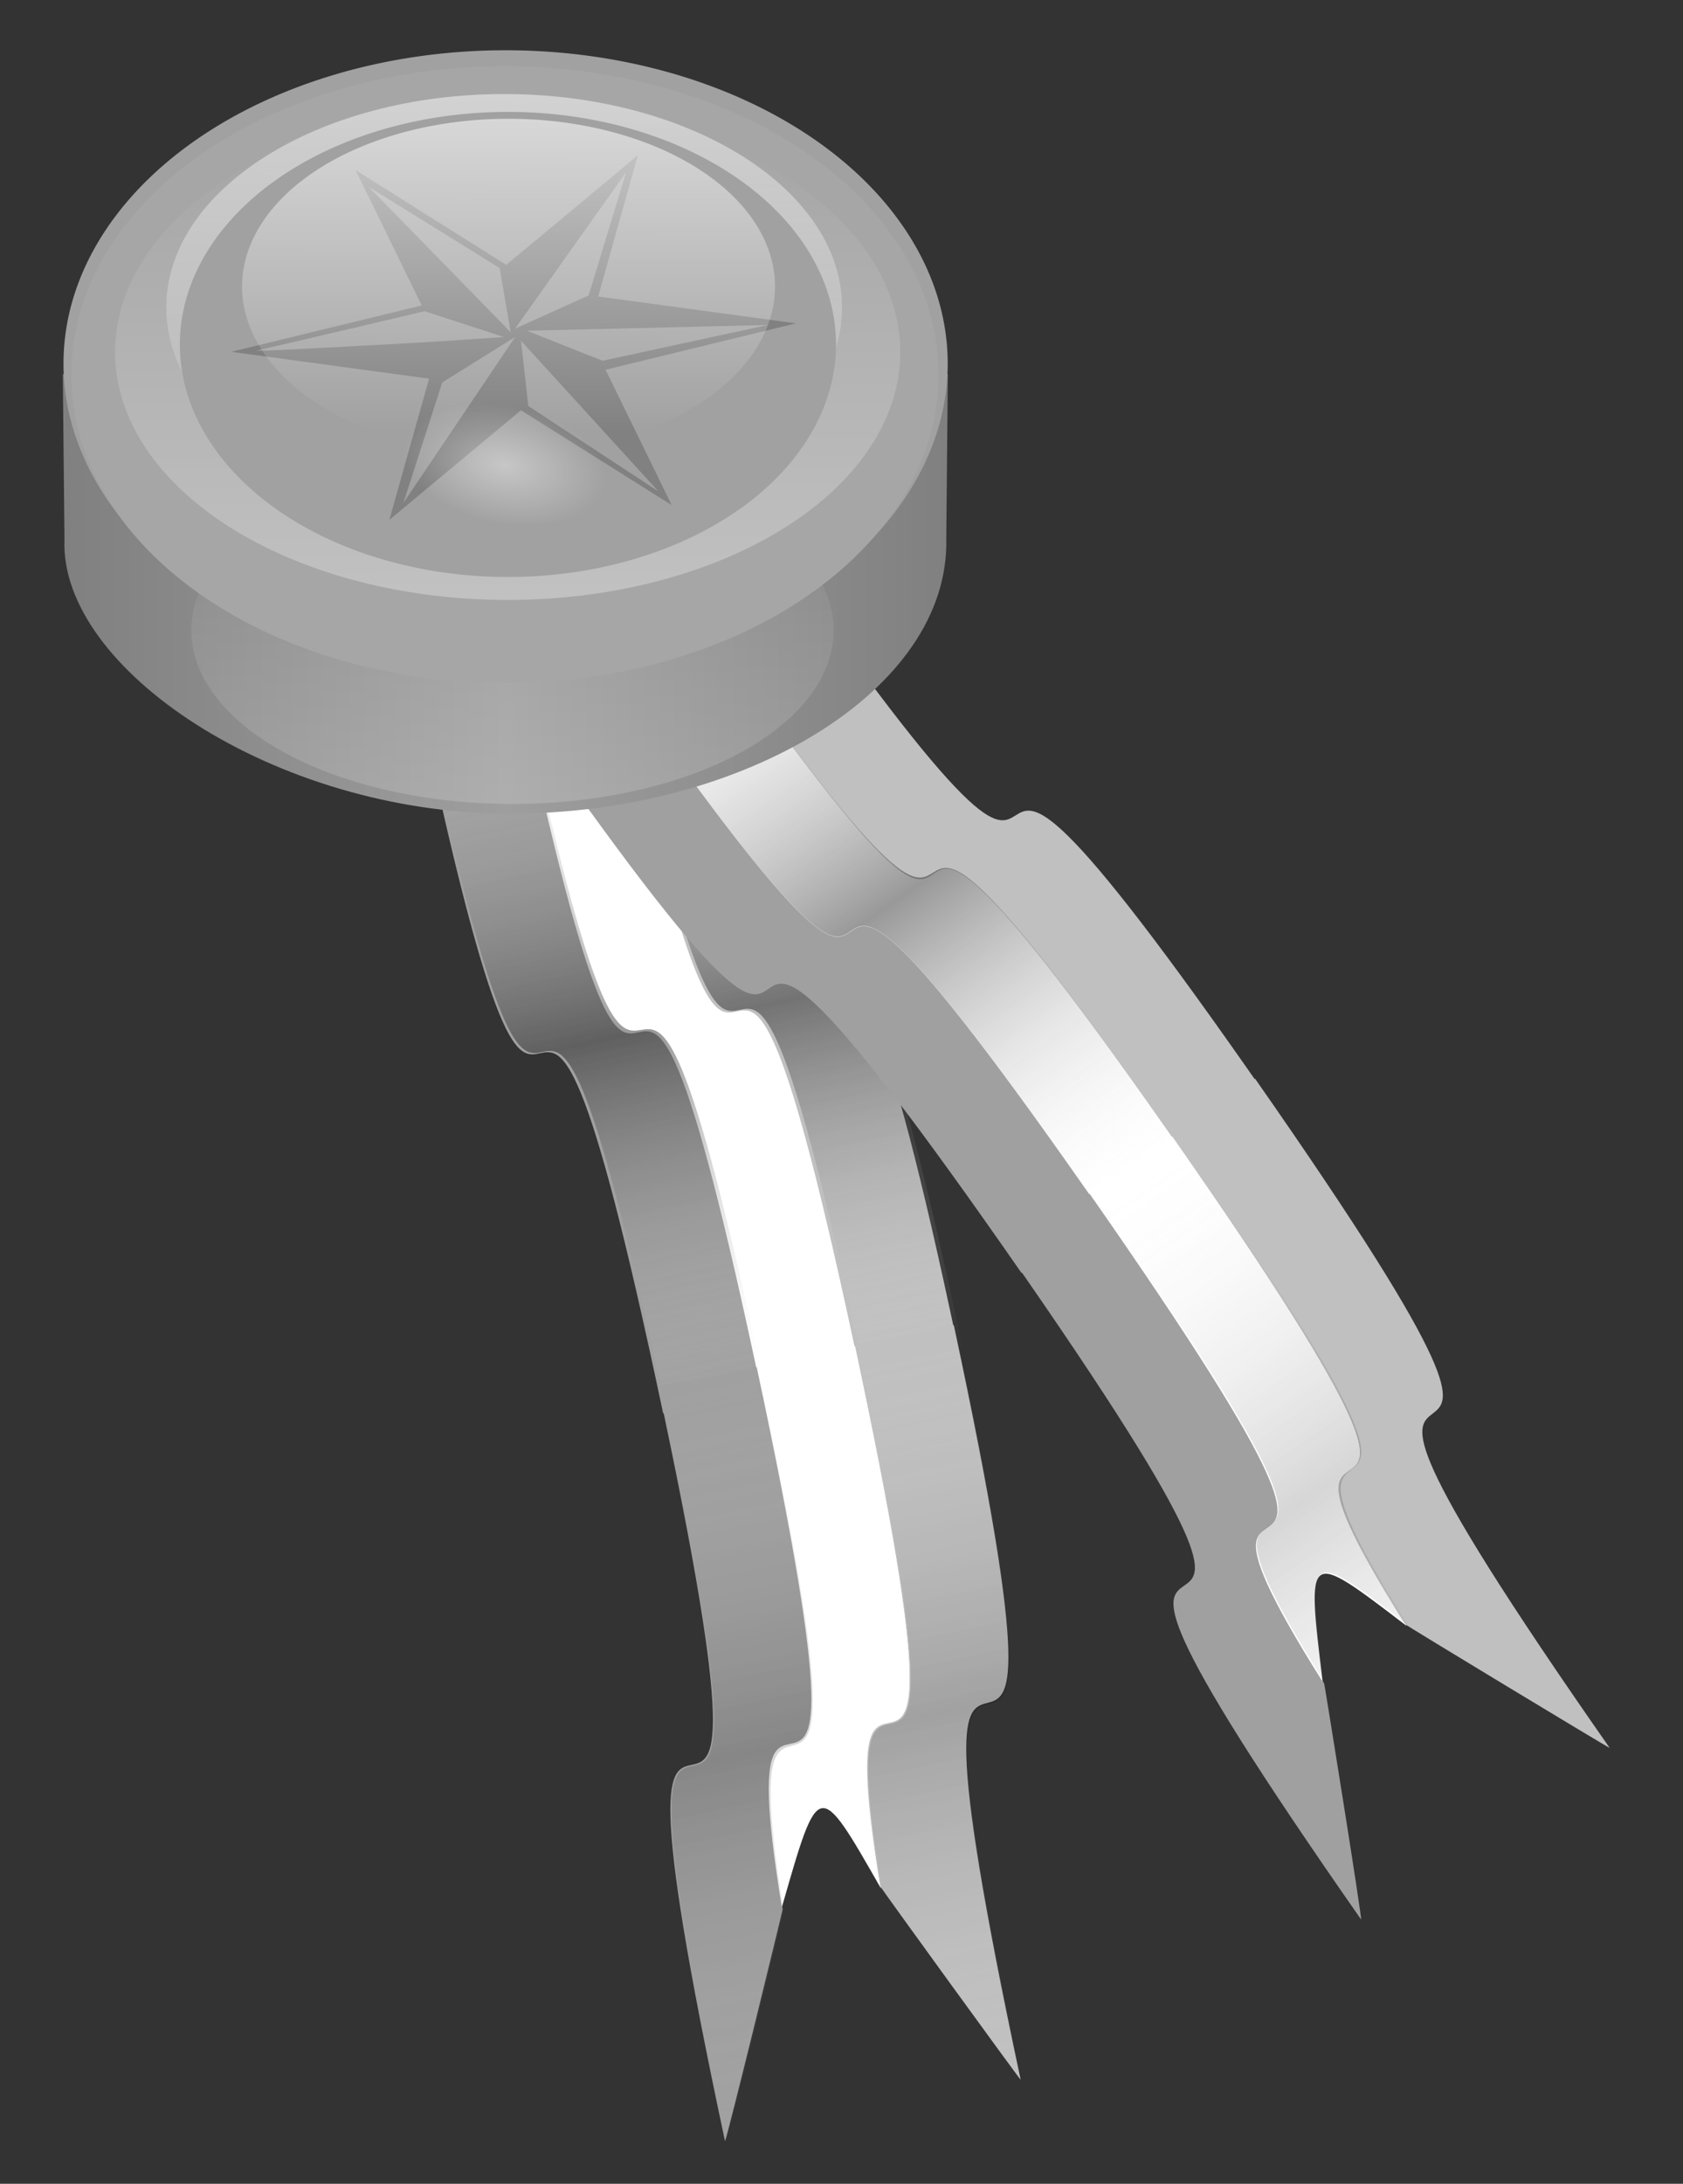 <svg xmlns="http://www.w3.org/2000/svg" xmlns:xlink="http://www.w3.org/1999/xlink" viewBox="0 0 282.83 366.74" version="1.0"><rect x="0" y="0" width="282.83" height="366.74" fill="#333333" stroke="none"/><defs><linearGradient id="i" y2="444.97" xlink:href="#a" gradientUnits="userSpaceOnUse" x2="360.28" y1="80.283" x1="361.19"/><linearGradient id="h" y2="444.97" xlink:href="#a" gradientUnits="userSpaceOnUse" x2="360.28" y1="110.54" x1="361.19"/><linearGradient id="g" y2="440.06" xlink:href="#a" gradientUnits="userSpaceOnUse" x2="357" y1="152.26" x1="357.92"/><linearGradient id="f" y2="180.48" xlink:href="#a" gradientUnits="userSpaceOnUse" x2="359.01" y1="493.62" x1="353.59"/><linearGradient id="a"><stop offset="0" stop-color="#fff"/><stop offset="1" stop-color="#fff" stop-opacity="0"/></linearGradient><linearGradient id="d" y2="25.861" xlink:href="#b" gradientUnits="userSpaceOnUse" x2="756.38" y1="25.861" x1="705.64"/><linearGradient id="c" y2="794.38" xlink:href="#b" gradientUnits="userSpaceOnUse" x2="618.77" y1="794.38" x1="61.586"/><linearGradient id="b"><stop offset="0" stop-color="#fff" stop-opacity="0"/><stop offset=".5"/><stop offset="1" stop-color="#fff" stop-opacity="0"/></linearGradient><linearGradient id="e" y2="381.28" gradientUnits="userSpaceOnUse" x2="577.03" gradientTransform="translate(-40.34 -43.91) scale(.367)" y1="381.28" x1="171.84"><stop offset="0" stop-color="gray"/><stop offset=".5" stop-color="#9e9e9e"/><stop offset="1" stop-color="gray"/></linearGradient><radialGradient id="j" gradientUnits="userSpaceOnUse" cy="485.57" cx="259.85" gradientTransform="matrix(-.279 .655 -.659 -.088 657.02 359.29)" r="13.5"><stop offset="0" stop-color="#fff"/><stop offset="1" stop-color="#fff" stop-opacity="0"/></radialGradient></defs><path d="M70.182 116.885c26.028 123.354 15.098-3.517 41.262 120.476 9.902-2.256-3.688.219 16.507-3.913-25.936-122.917-15.356 2.383-41.25-120.332-18.394 3.908 5.927-.999-16.52 3.77z" fill="#a0a0a0"/><path d="M86.714 113.373c26.028 123.354 15.098-3.517 41.262 120.476 9.902-2.256-3.687.219 16.507-3.913-25.935-122.917-15.355 2.383-41.25-120.332-18.394 3.908 5.927-.998-16.519 3.77z" fill="#fff"/><path d="M103.246 109.861c26.029 123.354 15.099-3.517 41.263 120.477 9.901-2.257-3.688.218 16.507-3.914-25.936-122.917-15.356 2.383-41.25-120.332-18.395 3.908 5.927-.998-16.52 3.77z" fill="silver"/><g transform="matrix(.048 .224 .122 -.026 2.834 115.92)" opacity=".399" fill="url(#c)"><path d="M65.077 528.48c549.77-1.39-1.319 124.71 551.3 123.32-.65 81.71-2.41-29.38-1.74 136.47-547.82 1.39-3.74-124.85-550.67-123.46-.002-151.33 1.107 48.32 1.107-136.33z"/><path d="M65.077 664.48c549.77-1.39-1.319 124.71 551.3 123.32-.65 81.71-2.41-29.38-1.74 136.47-547.82 1.39-3.74-124.85-550.67-123.46-.002-151.33 1.107 48.32 1.107-136.33z"/><path d="M65.077 800.48c549.77-1.39-1.319 124.71 551.3 123.32-.65 81.7-2.41-29.38-1.74 136.5-547.82 1.4-3.74-124.88-550.67-123.49-.002-151.33 1.107 48.32 1.107-136.33z"/></g><path d="M121.836 359.57c-26.37-123.297 15.223-2.927-11.283-126.86 9.964-1.963-3.458 1.296 16.673-3.133 3.285 15.354 5.51 26.927 6.95 35.68 1.438 8.754 2.082 14.666 2.2 18.698.12 4.032-.292 6.162-.969 7.352-.67 1.214-1.607 1.464-2.55 1.69-.939.25-1.877.5-2.553 1.69s-1.087 3.32-.974 7.327c.12 4.032.759 9.92 2.192 18.649.015.15-9.567 39.393-9.686 38.908z" fill="#a0a0a0"/><path d="M131.397 320.28c-1.439-8.753-2.078-14.64-2.192-18.647-.11-3.984.306-6.088.992-7.23.684-1.14 1.632-1.341 2.58-1.542s1.894-.403 2.573-1.568c.68-1.165 1.092-3.294.972-7.326s-.774-9.993-2.224-18.795-3.698-20.472-7.013-35.973c9.965-1.964-3.457 1.296 16.673-3.134 3.284 15.355 5.512 26.927 6.95 35.68s2.082 14.666 2.202 18.698c.118 4.033-.294 6.162-.97 7.352-.67 1.214-1.608 1.464-2.552 1.69-.938.25-1.875.5-2.55 1.69-.677 1.19-1.09 3.32-.975 7.327.118 4.033.758 9.92 2.19 18.65-10.57-18.477-10.444-18.504-16.656 3.129z" fill="#fff"/><path d="M147.93 316.77c-1.439-8.755-2.08-14.641-2.193-18.65-.11-3.983.308-6.087.992-7.228s1.632-1.342 2.58-1.543 1.894-.402 2.575-1.568c.679-1.165 1.09-3.294.971-7.326s-.775-9.992-2.225-18.795c-1.448-8.803-3.696-20.472-7.012-35.973 9.964-1.964-3.458 1.296 16.674-3.133 26.276 122.858-15.002 4.054 11.234 126.717-.322-.264-23.854-32.677-23.597-32.502z" fill="silver"/><g transform="matrix(.519 2.442 1.323 -.281 -272.377 -1486.699)" opacity=".399" fill="url(#d)"><path d="M756.28 1.435c-50.5-.128.12 11.456-50.64 11.329.06 7.506.22-2.7.16 12.536 6.29.016 11.01-.151 14.56-.455 3.55-.305 5.92-.747 7.51-1.281 1.58-.533 2.39-1.16 2.8-1.83s.43-1.388.45-2.104c.02-.717.04-1.434.45-2.105s1.21-1.296 2.79-1.83 3.95-.976 7.49-1.28c.06-.012 14.64-12.968 14.43-12.98z" opacity=".399"/><path d="M741.69 14.384c-3.55.304-5.91.745-7.49 1.279-1.57.533-2.36 1.157-2.75 1.827-.39.671-.39 1.387-.39 2.103s-.01 1.432-.41 2.102-1.19 1.295-2.78 1.828c-1.6.533-3.98.974-7.55 1.279-3.58.304-8.34.471-14.68.455.06 7.506.22-2.699.16 12.537 6.29.016 11.01-.151 14.56-.456s5.92-.747 7.51-1.28c1.58-.534 2.39-1.159 2.8-1.83s.43-1.388.45-2.105.04-1.434.45-2.105 1.21-1.296 2.79-1.83c1.58-.533 3.95-.975 7.49-1.28-8.12-4.805-8.12-4.71-.16-12.524z" opacity=".399"/><path d="M741.69 26.877c-3.55.304-5.91.746-7.49 1.279-1.57.533-2.36 1.157-2.75 1.828-.39.67-.39 1.386-.39 2.102s-.01 1.432-.41 2.102c-.4.671-1.19 1.295-2.78 1.828-1.6.533-3.98.975-7.55 1.279-3.58.304-8.34.472-14.68.456.06 7.506.22-2.7.16 12.536 50.32.128.34-11.469 50.58-11.341-.13-.192-14.78-12.228-14.69-12.069z" opacity=".399"/></g><path d="M86.824 118.798c71.916 103.544 12.545-9.107 84.835 94.973 8.246-5.927-3.313 1.634 13.688-10.02-71.66-103.177-13.222 8.163-84.766-94.845-15.43 10.749 5.073-3.223-13.756 9.893z" fill="#a0a0a0"/><path d="M100.692 109.138c71.916 103.544 12.545-9.107 84.835 94.973 8.246-5.927-3.313 1.634 13.689-10.02-71.66-103.177-13.223 8.163-84.767-94.845-15.43 10.749 5.073-3.223-13.756 9.893z" fill="#fff"/><path d="M114.56 99.478c71.917 103.544 12.546-9.107 84.835 94.973 8.247-5.927-3.313 1.634 13.689-10.02-71.66-103.177-13.223 8.163-84.766-94.845-15.43 10.748 5.072-3.223-13.757 9.893z" fill="silver"/><g transform="matrix(.131 .188 .102 -.071 24.396 144.08)" opacity=".399" fill="url(#c)"><path d="M65.077 528.48c549.77-1.39-1.319 124.71 551.3 123.32-.65 81.71-2.41-29.38-1.74 136.47-547.82 1.39-3.74-124.85-550.67-123.46-.002-151.33 1.107 48.32 1.107-136.33z"/><path d="M65.077 664.48c549.77-1.39-1.319 124.71 551.3 123.32-.65 81.71-2.41-29.38-1.74 136.47-547.82 1.39-3.74-124.85-550.67-123.46-.002-151.33 1.107 48.32 1.107-136.33z"/><path d="M65.077 800.48c549.77-1.39-1.319 124.71 551.3 123.32-.65 81.7-2.41-29.38-1.74 136.5-547.82 1.4-3.74-124.88-550.67-123.49-.002-151.33 1.107 48.32 1.107-136.33z"/></g><g><path d="M228.722 322.337c-72.209-103.36 12.89-8.613-59.691-112.505 8.417-5.68-2.683 2.538 14.145-9.366 8.992 12.871 15.54 22.669 20.268 30.175 4.726 7.508 7.617 12.704 9.293 16.373 1.677 3.67 2.125 5.791 1.964 7.15-.146 1.38-.912 1.974-1.694 2.55-.767.594-1.535 1.19-1.694 2.548s.287 3.48 1.949 7.13c1.677 3.669 4.554 8.845 9.266 16.331.072.132 6.493 40.014 6.194 39.614z" fill="#a0a0a0"/><path d="M222.265 282.42c-4.728-7.507-7.604-12.683-9.267-16.33-1.648-3.629-2.083-5.73-1.894-7.047.187-1.317.982-1.87 1.776-2.424s1.59-1.107 1.763-2.445c.174-1.338-.275-3.459-1.951-7.128s-4.597-8.906-9.353-16.453-11.362-17.427-20.44-30.42c8.418-5.682-2.683 2.537 14.145-9.367 8.992 12.872 15.541 22.669 20.268 30.176s7.617 12.703 9.294 16.372c1.676 3.67 2.124 5.791 1.964 7.15-.146 1.38-.913 1.975-1.695 2.55-.767.595-1.534 1.19-1.693 2.548-.161 1.36.286 3.481 1.949 7.13 1.676 3.67 4.552 8.845 9.265 16.332-16.92-12.917-16.814-12.99-14.13 9.356z" fill="#fff"/><path d="M236.133 272.76c-4.727-7.507-7.604-12.682-9.267-16.33-1.648-3.628-2.082-5.73-1.895-7.047s.983-1.87 1.777-2.424 1.59-1.107 1.764-2.445c.173-1.338-.275-3.46-1.951-7.128s-4.598-8.906-9.354-16.453c-4.755-7.548-11.361-17.427-20.44-30.421 8.418-5.681-2.683 2.538 14.146-9.366 71.951 102.991-12.248 9.565 59.591 112.392-.398-.118-34.676-20.84-34.371-20.778z" fill="silver"/></g><g transform="matrix(1.427 2.048 1.11 -.773 -851.937 -1225.63)" opacity=".399" fill="url(#d)"><path d="M756.28 1.435c-50.5-.128.12 11.456-50.64 11.329.06 7.506.22-2.7.16 12.536 6.29.016 11.01-.151 14.56-.455 3.55-.305 5.92-.747 7.51-1.281 1.58-.533 2.39-1.16 2.8-1.83s.43-1.388.45-2.104c.02-.717.04-1.434.45-2.105s1.21-1.296 2.79-1.83 3.95-.976 7.49-1.28c.06-.012 14.64-12.968 14.43-12.98z" opacity=".399"/><path d="M741.69 14.384c-3.55.304-5.91.745-7.49 1.279-1.57.533-2.36 1.157-2.75 1.827-.39.671-.39 1.387-.39 2.103s-.01 1.432-.41 2.102-1.19 1.295-2.78 1.828c-1.6.533-3.98.974-7.55 1.279-3.58.304-8.34.471-14.68.455.06 7.506.22-2.699.16 12.537 6.29.016 11.01-.151 14.56-.456s5.92-.747 7.51-1.28c1.58-.534 2.39-1.159 2.8-1.83s.43-1.388.45-2.105.04-1.434.45-2.105 1.21-1.296 2.79-1.83c1.58-.533 3.95-.975 7.49-1.28-8.12-4.805-8.12-4.71-.16-12.524z" opacity=".399"/><path d="M741.69 26.877c-3.55.304-5.91.746-7.49 1.279-1.57.533-2.36 1.157-2.75 1.828-.39.67-.39 1.386-.39 2.102s-.01 1.432-.41 2.102c-.4.671-1.19 1.295-2.78 1.828-1.6.533-3.98.975-7.55 1.279-3.58.304-8.34.472-14.68.456.06 7.506.22-2.7.16 12.536 50.32.128.34-11.469 50.58-11.341-.13-.192-14.78-12.228-14.69-12.069z" opacity=".399"/></g><path d="M97.099 45.098c-28.481 0-53.227 11.392-65.673 28.079h-8.691l.278 27.693c-.95 21.71 35.352 46.12 74.815 46.12 39.462 0 73.952-20.76 73.372-46.12l.26-27.693h-8.69c-12.44-16.686-37.19-28.079-65.671-28.079z" fill="url(#e)" transform="translate(-12.179 -10.342)"/><path d="M572 322.1a199.92 141.61 0 11-399.85 0 199.92 141.61 0 11399.85 0z" transform="matrix(.27 0 0 .206 -14.332 39.488)" opacity=".187" fill="url(#f)"/><path d="M159.263 61.066a74.296 52.626 0 11-148.593 0 74.296 52.626 0 11148.593 0z" fill="#a1a1a1"/><path d="M157.696 62.918a72.843 51.597 0 11-145.685 0 72.843 51.597 0 11145.685 0z" fill="#a6a6a6"/><path d="M572 322.1a199.92 141.61 0 11-399.85 0 199.92 141.61 0 11399.85 0z" transform="matrix(.27 0 0 .206 -14.828 19.154)" opacity=".187" fill="url(#f)"/><path d="M572 322.1a199.92 141.61 0 11-399.85 0 199.92 141.61 0 11399.85 0z" transform="matrix(.33 0 0 -.294 -37.47 153.818)" opacity=".34" fill="url(#g)"/><path transform="matrix(.284 0 0 .253 -20.944 -29.87)" d="M572 322.1c0 78.16-89.57 141.61-199.92 141.61-110.36 0-199.93-63.45-199.93-141.61 0-78.17 89.57-141.62 199.93-141.62C482.43 180.48 572 243.93 572 322.1z" opacity=".631" fill="url(#h)"/><path d="M140.49 57.846a55.133 39.053 0 11-110.266 0 55.133 39.053 0 11110.267 0z" fill="#a1a1a1"/><path d="M133.773 54.303l-32.01 7.786 11.116 22.74-25.327-15.927-22.12 18.406 6.674-23.715-33.242-4.512 32.006-7.787-11.122-22.74L85.08 44.483l22.114-18.404-6.668 23.712 33.246 4.513m-28.55-25.394l-18.66 26.279 12.358-5.575 6.301-20.704m23.848 25.66l-40.53.973 12.728 5.043 27.802-6.017m-18.413 27.96L87.552 57.222l1.236 10.972 21.87 14.332M67.78 84.474l18.783-27.87-12.233 7.608-6.55 20.262m-24.837-25.57h.247c1.564 0 7.661-.295 18.288-.885 5.19-.236 12.933-.708 23.232-1.416l-13.346-4.335c-18.783 4.423-28.257 6.635-28.421 6.635m19.029-27.517l23.85 24.421-1.853-10.795-21.997-13.626" fill="#818181"/><g opacity=".793"><path d="M572 322.1a199.92 141.61 0 11-399.85 0 199.92 141.61 0 11399.85 0z" transform="matrix(.224 0 0 .199 2.114 -15.97)" fill="url(#i)"/><path d="M278 486.86a13.5 13.5 0 11-27 0 13.5 13.5 0 1127 0z" transform="matrix(-.041 -1.083 1.896 -.085 -827.303 405.972)" opacity=".5" fill="url(#j)"/></g></svg>